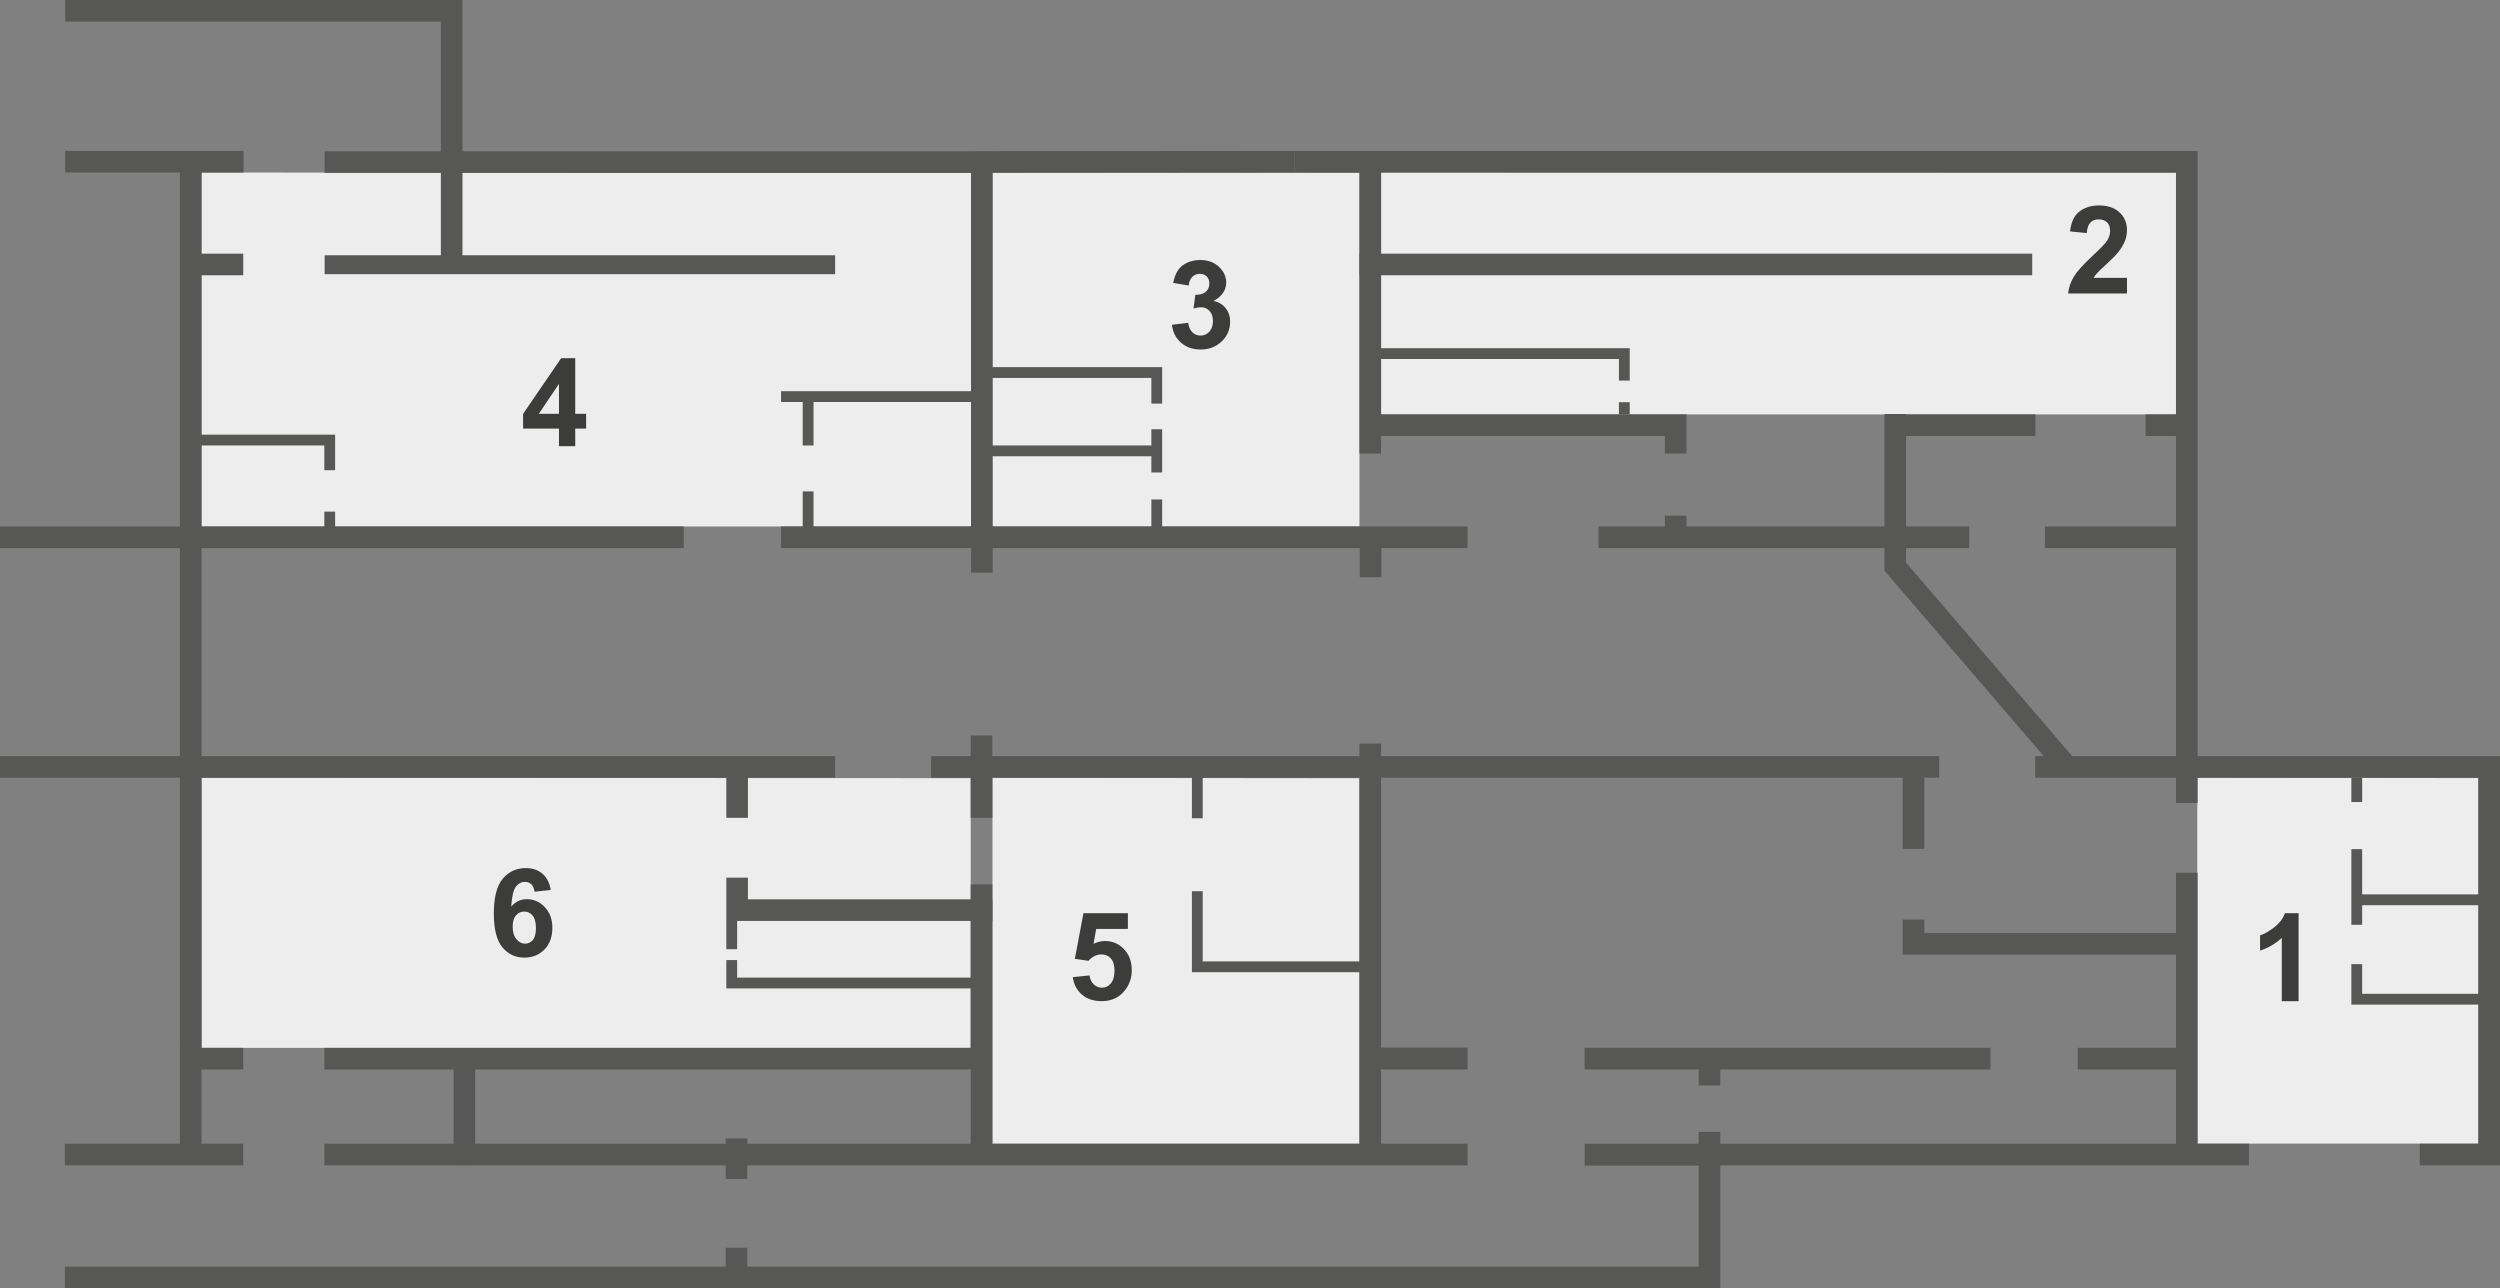 <svg width="980" xmlns="http://www.w3.org/2000/svg" height="505.042" viewBox="0 0 980 505.042" xmlns:xlink="http://www.w3.org/1999/xlink" enable-background="new 0 0 980 505.042">
<rect x="0" y="0" width="980" height="505.042" fill="#808080" stroke="none"/>
<g fill="#ededed">
<path d="m78.996,67.63 301.648,.141 0,138.607-301.648,.008"/>
<path d="m388.979,67.63 143.929,.141 0,138.607-143.929,.008"/>
<path d="m541.385,67.63 311.601,.096 0,94.705-311.601,.006"/>
<path d="m79.002,304.916 301.51,.108 0,105.729-301.51,.006"/>
<path d="m389.048,304.916 143.86,.146 0,143.281-143.86,.008"/>
<path d="m861.346,304.865 110.178,.146 0,143.281-110.178,.008"/>
</g>
<g fill="#575756">
<path d="m25.424,448.331 0,8.472 45.096,0 0,.016 8.476,0 0-.016 16.353,0 0-8.472-16.353,0 0-29.103 16.355,0 0-8.471-16.355,0 0-105.892 205.723,0 0,15.722 8.475,0 0-15.722 34.179,0 0-8.471-248.377,0 0-81.537 189.047,0 0-8.471-136.67,0 0-5.824-4.238,0 0,5.824-48.139,0 0-31.768 48.139,0 0,9.707 4.238,0 0-9.707 0-4.235-4.238,0-48.139,0 0-62.476 16.355,0 0-8.472-16.355,0 0-31.805 16.477,0 0-8.471-16.477,0-8.476,0-44.972,0-0,8.471 44.972,0 0,31.805 0,8.472 0,98.479-70.52,0 0,8.471 70.52,0 0,81.537-70.52,0 0,8.471 70.52,0 0,105.892-.014,0 0,8.471 .014,0 0,29.103z"/>
<path d="m172.813,59.299-45.556,0 0,8.472 45.556,0 0,32.296-45.556,0 0,7.413 45.556,0 8.476,0 146.084,0 0-7.413-146.084,0 0-32.296 199.355,0 0,85.581-74.46,0 0,4.235 8.475,0 0,17.032 4.238,0 0-17.032 61.747,0 0,48.791-61.747,0 0-13.758-4.238,0 0,13.758-8.475,0 0,8.471 74.46,0 0,9.622 8.476,0 0-9.622 143.91,0 0,11.406 8.475,0 0-11.406 33.781,0 0-8.471-33.781,0-8.475,0-77.462,0 0-10.581-4.238,0 0,10.581-62.21,0 0-27.524 62.21,0 0,6.354 4.238,0 0-6.354 0-4.236 0-6.353-4.238,0 0,6.353-62.21,0 0-26.472 62.21,0 0,10.051 4.238,0 0-10.051 0-3.715 0-.521-66.448,0 0-76.158-.828,0 0-.019 119.255-.103 0-8.471-126.903,.102 0,.038-199.355,0 0-50.828 0-8.471-8.476,0-147.265,0-0,8.471 147.265,0z"/>
<path d="m754.335,332.764v-27.899h5.827v-8.471h-5.827-8.476-204.486v-4.927h-8.476v4.927h-143.899v-8.104h-8.476v8.104h-15.539v8.471h15.539v15.722h8.476v-15.722h78.223v15.884h4.238v-15.884h61.438v72.006h-61.438v-27.532h-4.238v31.768h4.238 61.438v29.517 8.604 29.12h-143.91v-29.12-8.471-49.755h.088v-8.471h-.088v-5.838h-8.476v5.838h-87.317v-8.471h-8.476v8.471 8.449h-.006v11.119h4.238v-11.096h91.56v22.223h-91.56v-6.883h-4.238v6.883 4.236h4.238 91.56v23.296h-25.074-169.148-8.476-50.677v8.471h50.677v29.12h-50.677v8.471h50.677v.014h8.476v-.014h98.177v5.331h8.476v-5.331h87.571 8.476 143.921 8.465 33.914v-8.471h-33.914v-29.12h33.903v-8.604h-33.903v-105.76h204.487v27.899h8.474zm-373.823,115.584h-87.571v-2.081h-8.476v2.081h-98.177v-29.12h169.149 25.074v29.12z"/>
<path d="m861.462,342.103-8.476,0 0,23.664-98.651,0 0-5.295-8.476,0 0,5.295 0,8.471 8.476,0 98.651,0 0,36.519-38.527,0 0,8.471 38.527,0 0,29.12-178.64,0 0-4.647-8.476,0 0,4.647-44.674,0 0,8.471 .034,0 0,.103 44.64,0 0,39.607-372.929,0 0-7.413-8.476,0 0,7.413-259.038,0-0,8.471 259.038,0 8.476,0 372.929,0 8.476,0 0-8.471 0-39.607 .121,0 0-.103 178.519,0 8.355,0 .121,0 20.13,0 0-8.471-20.13,0z"/>
<path d="m674.269,410.757-8.399,0-44.718,0 0,8.471 44.718,0 0,6.265 8.476,0 0-6.265 105.946,0 0-8.471-105.946,0z"/>
<path d="m971.524,296.394-110.062,0 0-125.482 0-8.471 0-103.282-.121,0-8.355,0-311.602,0-8.476,0-25.361,0 0,8.471 25.361,0 0,31.805-.081,0 0,8.471 .081,0 0,54.535 0,8.471 0,6.883 8.476,0 0-6.883 111.243,0 0,6.883 8.476,0 0-6.883 0-8.471-8.476,0-111.243,0 0-21.708 93.232,0 0,8.471 4.238,0 0-12.707-4.238,0-93.232,0 0-28.591 255.249,0 0-8.471-255.249,0 0-31.805 311.602,0 0,94.811-11.919,0 0,8.471 11.919,0 0,35.466-51.384,0 0,8.471 51.384,0 0,81.545-40.688,0-65.125-75.843 0-5.702 24.765,0 0-8.471-24.765,0 0-35.466 50.721,0 0-8.471-50.721,0 0-.162-8.476,0 0,.162 0,8.471 0,35.466-77.594,0 0-4.236-8.476,0 0,4.236-25.99,0 0,8.471 25.99,0 8.476,0 77.594,0 0,8.847 .007,0 62.425,72.698-3.356,0 0,8.471 55.213,0 0,9.898 8.476,0 0-9.898 110.062,0 0,45.732-45.556,0 0-17.737-4.238,0 0,17.737 0,4.235 0,7.677 4.238,0 0-7.677 45.556,0 0,34.746-45.557,0 0-11.648-4.237,0 0,15.884 4.237,0 45.557,0 0,54.534-22.955,0 0,8.471 22.955,0 8.476,0 0-8.471 0-143.483 0-8.471z"/>
<path d="m921.73,304.865h4.238v9.53h-4.238z"/>
<path d="m634.617,157.667h4.238v4.765h-4.238z"/>
</g>
<g fill="#3c3c3b">
<path d="m901.039,392.47h-6.586v-24.82c-2.406,2.25-5.242,3.914-8.508,4.992v-5.977c1.719-.563 3.586-1.629 5.602-3.199s3.398-3.402 4.148-5.496h5.344v34.5z"/>
<path d="m833.781,108.916v6.117h-23.086c.25-2.313 1-4.504 2.25-6.574s3.719-4.816 7.406-8.238c2.969-2.766 4.789-4.641 5.461-5.625 .906-1.359 1.359-2.703 1.359-4.031 0-1.469-.395-2.598-1.184-3.387s-1.879-1.184-3.27-1.184c-1.375,0-2.469,.414-3.281,1.242s-1.281,2.203-1.406,4.125l-6.563-.656c.391-3.625 1.617-6.227 3.68-7.805s4.641-2.367 7.734-2.367c3.391,0 6.055,.914 7.992,2.742s2.906,4.102 2.906,6.82c0,1.547-.277,3.02-.832,4.418s-1.434,2.863-2.637,4.395c-.797,1.016-2.234,2.477-4.313,4.383s-3.395,3.172-3.949,3.797-1.004,1.234-1.348,1.828h13.081z"/>
<path d="m459.391,127.305l6.375-.773c.203,1.625 .75,2.867 1.641,3.727s1.969,1.289 3.234,1.289c1.359,0 2.504-.516 3.434-1.547s1.395-2.422 1.395-4.172c0-1.656-.445-2.969-1.336-3.938s-1.977-1.453-3.258-1.453c-.844,0-1.852,.164-3.023,.492l.727-5.367c1.781,.047 3.141-.34 4.078-1.16s1.406-1.91 1.406-3.27c0-1.156-.344-2.078-1.031-2.766s-1.602-1.031-2.742-1.031c-1.125,0-2.086,.391-2.883,1.172s-1.281,1.922-1.453,3.422l-6.07-1.031c.422-2.078 1.059-3.738 1.91-4.98s2.039-2.219 3.563-2.93 3.23-1.066 5.121-1.066c3.234,0 5.828,1.031 7.781,3.094 1.609,1.688 2.414,3.594 2.414,5.719 0,3.016-1.648,5.422-4.945,7.219 1.969,.422 3.543,1.367 4.723,2.836s1.77,3.242 1.77,5.32c0,3.016-1.102,5.586-3.305,7.711s-4.945,3.188-8.227,3.188c-3.109,0-5.688-.895-7.734-2.684s-3.237-4.131-3.565-7.021z"/>
<path d="m219.116,174.917v-6.914h-14.063v-5.766l14.906-21.82h5.531v21.797h4.266v5.789h-4.266v6.914h-6.374zm0-12.703v-11.742l-7.898,11.742h7.898z"/>
<path d="m420.539,383.036l6.563-.68c.188,1.484 .742,2.66 1.664,3.527s1.984,1.301 3.188,1.301c1.375,0 2.539-.559 3.492-1.676s1.43-2.801 1.43-5.051c0-2.109-.473-3.691-1.418-4.746s-2.176-1.582-3.691-1.582c-1.891,0-3.586,.836-5.086,2.508l-5.344-.773 3.375-17.883h17.414v6.164h-12.422l-1.031,5.836c1.469-.734 2.969-1.102 4.5-1.102 2.922,0 5.398,1.063 7.43,3.188s3.047,4.883 3.047,8.273c0,2.828-.82,5.352-2.461,7.57-2.234,3.031-5.336,4.547-9.305,4.547-3.172,0-5.758-.852-7.758-2.555s-3.196-3.991-3.587-6.866z"/>
<path d="m215.894,348.85l-6.375,.703c-.156-1.313-.563-2.281-1.219-2.906s-1.508-.938-2.555-.938c-1.391,0-2.566,.625-3.527,1.875s-1.566,3.852-1.816,7.805c1.641-1.938 3.68-2.906 6.117-2.906 2.75,0 5.105,1.047 7.066,3.141s2.941,4.797 2.941,8.109c0,3.516-1.031,6.336-3.094,8.461s-4.711,3.188-7.945,3.188c-3.469,0-6.32-1.348-8.555-4.043s-3.352-7.113-3.352-13.254c0-6.297 1.164-10.836 3.492-13.617s5.352-4.172 9.07-4.172c2.609,0 4.77,.73 6.48,2.191s2.803,3.581 3.272,6.363zm-14.93,14.367c0,2.141 .492,3.793 1.477,4.957s2.109,1.746 3.375,1.746c1.219,0 2.234-.477 3.047-1.43s1.219-2.516 1.219-4.688c0-2.234-.438-3.871-1.313-4.91s-1.969-1.559-3.281-1.559c-1.266,0-2.336,.496-3.211,1.488s-1.313,2.458-1.313,4.396z"/>
</g>
</svg>

